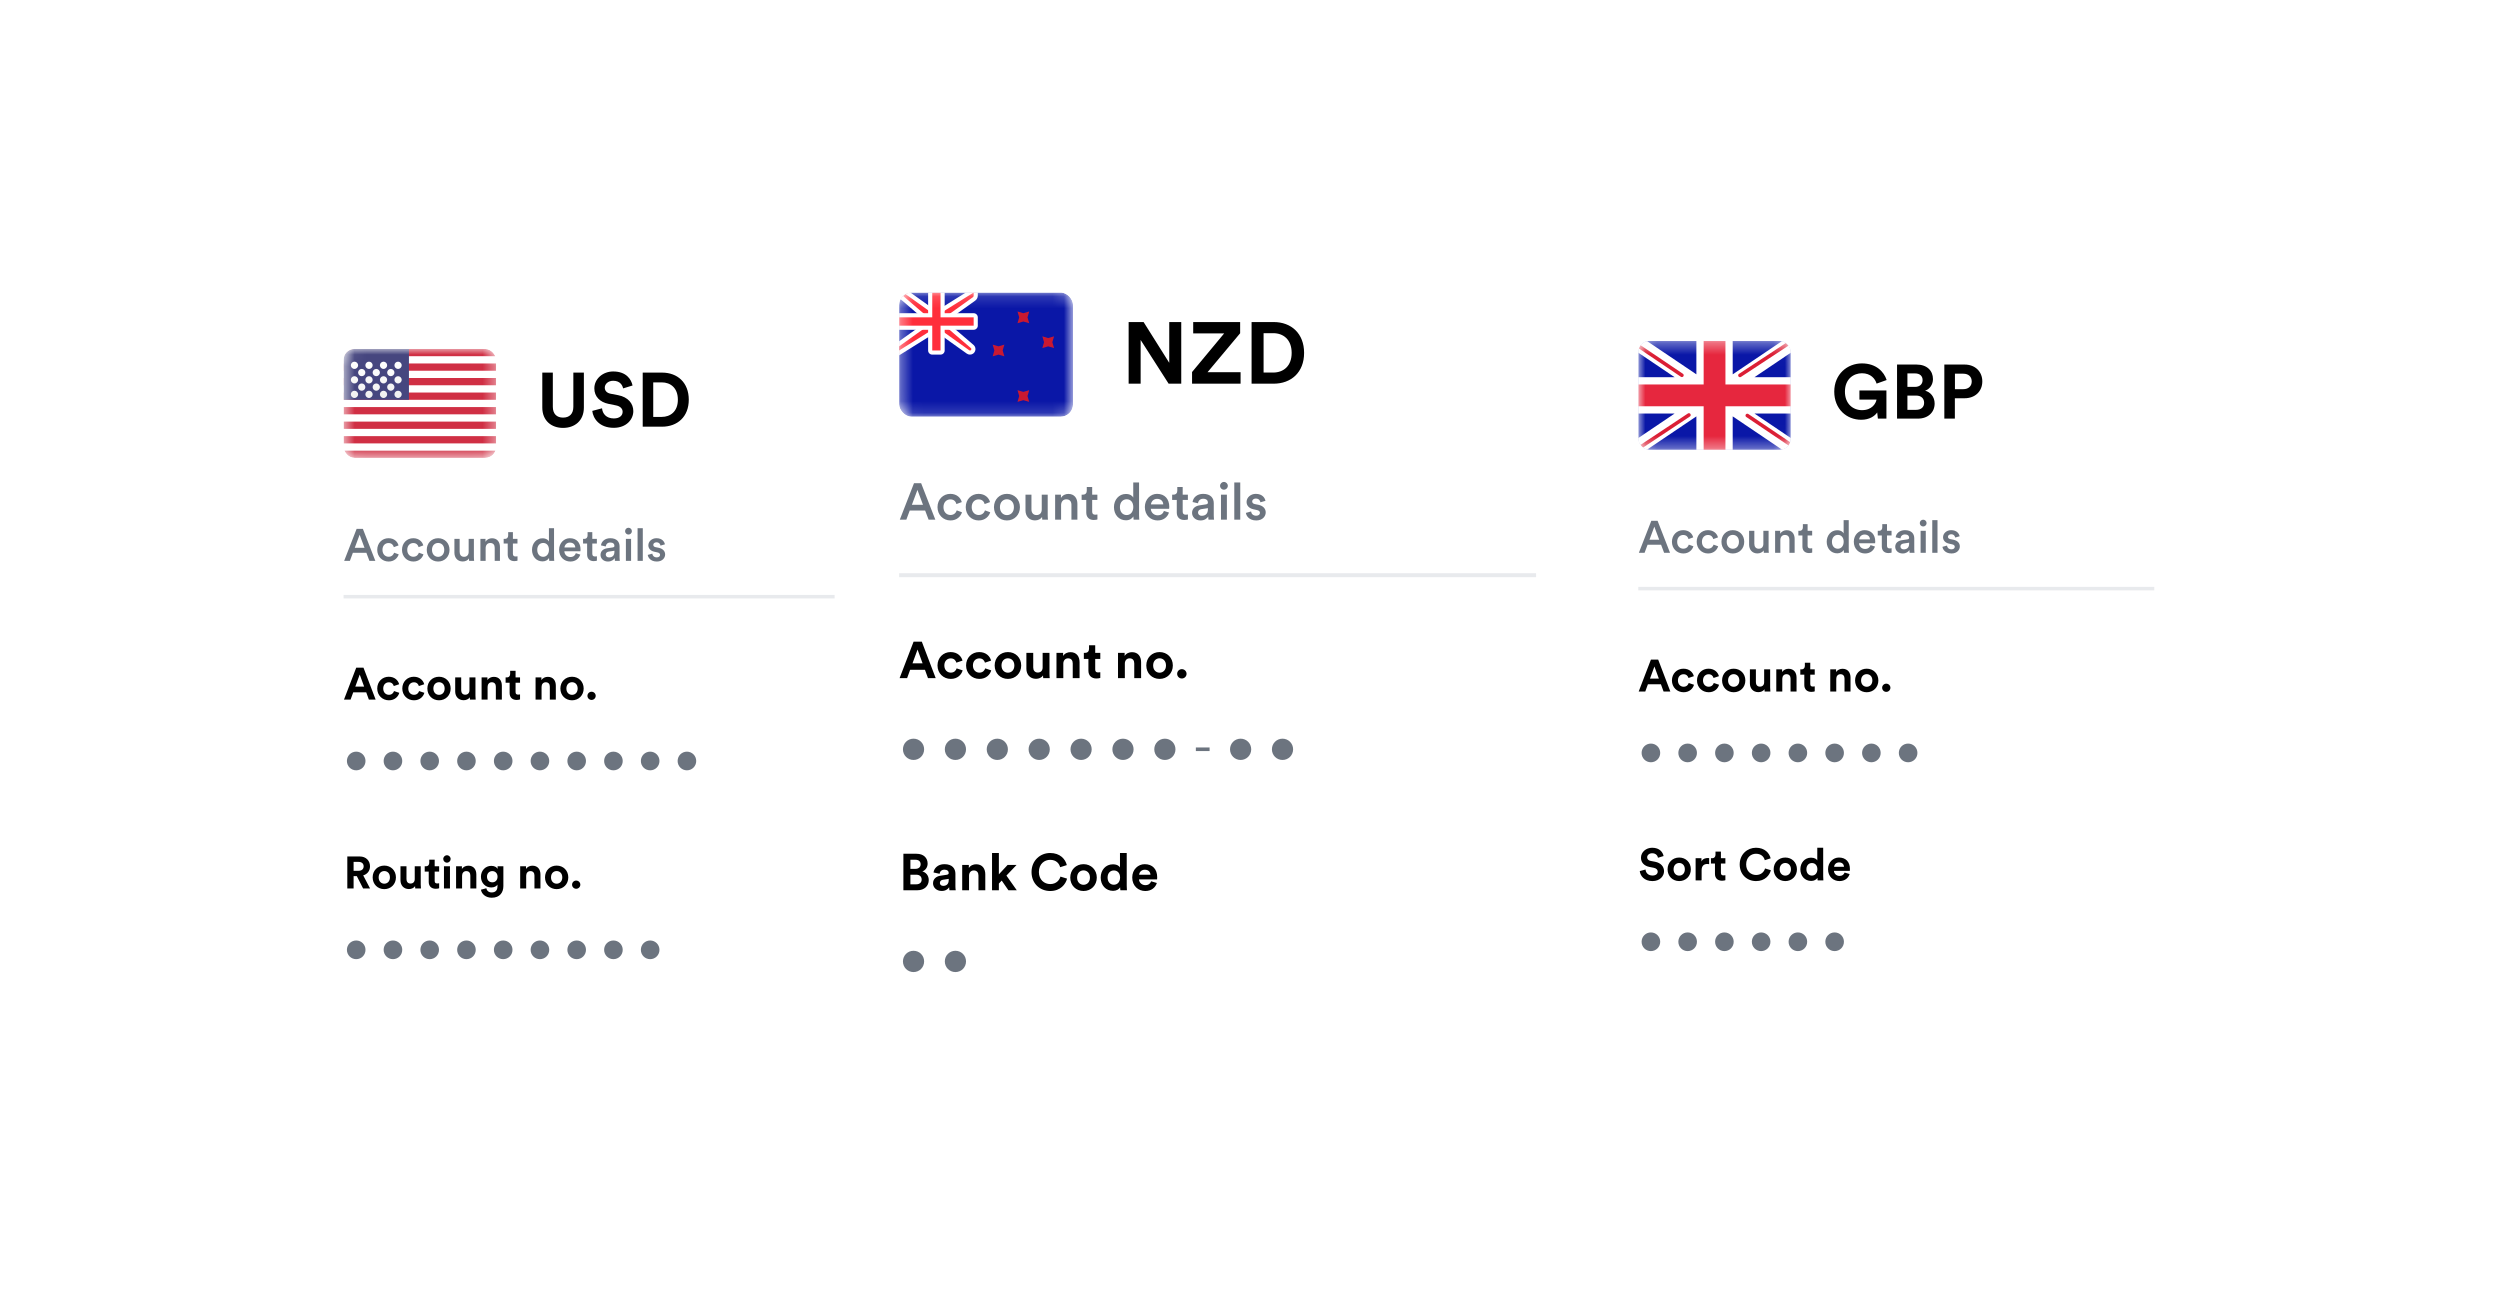 <svg width="215" height="111" viewBox="0 0 215 111" fill="none" xmlns="http://www.w3.org/2000/svg">
<g filter="url(#filter0_d_4_31523)">
<rect x="24" y="23.769" width="58.938" height="65.179" rx="4" fill="white"/>
</g>
<g clip-path="url(#clip0_4_31523)">
<rect x="29.547" y="30.009" width="13.119" height="9.371" rx="0.937" fill="white"/>
<rect x="29.547" y="30.009" width="13.119" height="9.371" rx="0.937" fill="white"/>
<mask id="mask0_4_31523" style="mask-type:luminance" maskUnits="userSpaceOnUse" x="29" y="30" width="14" height="10">
<rect x="29.547" y="30.009" width="13.119" height="9.371" rx="0.937" fill="white"/>
</mask>
<g mask="url(#mask0_4_31523)">
<path fill-rule="evenodd" clip-rule="evenodd" d="M42.666 30.009H29.547V30.634H42.666V30.009ZM42.666 31.259H29.547V31.884H42.666V31.259ZM29.547 32.508H42.666V33.133H29.547V32.508ZM42.666 33.758H29.547V34.382H42.666V33.758ZM29.547 35.007H42.666V35.632H29.547V35.007ZM42.666 36.256H29.547V36.881H42.666V36.256ZM29.547 37.506H42.666V38.131H29.547V37.506ZM42.666 38.755H29.547V39.38H42.666V38.755Z" fill="#D02F44"/>
<rect x="29.547" y="30.009" width="5.622" height="4.373" fill="#46467F"/>
<g filter="url(#filter1_d_4_31523)">
<path fill-rule="evenodd" clip-rule="evenodd" d="M31.734 31.259C31.906 31.259 32.046 31.119 32.046 30.946C32.046 30.774 31.906 30.634 31.734 30.634C31.561 30.634 31.421 30.774 31.421 30.946C31.421 31.119 31.561 31.259 31.734 31.259ZM30.484 31.259C30.657 31.259 30.797 31.119 30.797 30.947C30.797 30.774 30.657 30.634 30.484 30.634C30.312 30.634 30.172 30.774 30.172 30.947C30.172 31.119 30.312 31.259 30.484 31.259ZM33.295 30.946C33.295 31.119 33.156 31.259 32.983 31.259C32.811 31.259 32.671 31.119 32.671 30.946C32.671 30.774 32.811 30.634 32.983 30.634C33.156 30.634 33.295 30.774 33.295 30.946ZM34.233 31.259C34.405 31.259 34.545 31.119 34.545 30.946C34.545 30.774 34.405 30.634 34.233 30.634C34.06 30.634 33.92 30.774 33.92 30.946C33.92 31.119 34.06 31.259 34.233 31.259ZM31.421 31.571C31.421 31.744 31.282 31.883 31.109 31.883C30.936 31.883 30.797 31.744 30.797 31.571C30.797 31.399 30.936 31.259 31.109 31.259C31.282 31.259 31.421 31.399 31.421 31.571ZM32.358 31.883C32.531 31.883 32.671 31.744 32.671 31.571C32.671 31.399 32.531 31.259 32.358 31.259C32.186 31.259 32.046 31.399 32.046 31.571C32.046 31.744 32.186 31.883 32.358 31.883ZM33.92 31.571C33.92 31.744 33.78 31.883 33.608 31.883C33.435 31.883 33.295 31.744 33.295 31.571C33.295 31.399 33.435 31.259 33.608 31.259C33.78 31.259 33.92 31.399 33.92 31.571ZM34.233 32.508C34.405 32.508 34.545 32.368 34.545 32.196C34.545 32.023 34.405 31.884 34.233 31.884C34.06 31.884 33.92 32.023 33.92 32.196C33.92 32.368 34.06 32.508 34.233 32.508ZM33.295 32.196C33.295 32.368 33.156 32.508 32.983 32.508C32.811 32.508 32.671 32.368 32.671 32.196C32.671 32.023 32.811 31.884 32.983 31.884C33.156 31.884 33.295 32.023 33.295 32.196ZM31.734 32.508C31.906 32.508 32.046 32.368 32.046 32.196C32.046 32.023 31.906 31.884 31.734 31.884C31.561 31.884 31.421 32.023 31.421 32.196C31.421 32.368 31.561 32.508 31.734 32.508ZM30.797 32.196C30.797 32.368 30.657 32.508 30.484 32.508C30.312 32.508 30.172 32.368 30.172 32.196C30.172 32.023 30.312 31.884 30.484 31.884C30.657 31.884 30.797 32.023 30.797 32.196ZM31.109 33.133C31.282 33.133 31.421 32.993 31.421 32.821C31.421 32.648 31.282 32.508 31.109 32.508C30.936 32.508 30.797 32.648 30.797 32.821C30.797 32.993 30.936 33.133 31.109 33.133ZM32.671 32.821C32.671 32.993 32.531 33.133 32.358 33.133C32.186 33.133 32.046 32.993 32.046 32.821C32.046 32.648 32.186 32.508 32.358 32.508C32.531 32.508 32.671 32.648 32.671 32.821ZM33.608 33.133C33.78 33.133 33.92 32.993 33.92 32.821C33.92 32.648 33.78 32.508 33.608 32.508C33.435 32.508 33.295 32.648 33.295 32.821C33.295 32.993 33.435 33.133 33.608 33.133ZM34.545 33.445C34.545 33.618 34.405 33.758 34.233 33.758C34.06 33.758 33.92 33.618 33.92 33.445C33.92 33.273 34.06 33.133 34.233 33.133C34.405 33.133 34.545 33.273 34.545 33.445ZM32.983 33.758C33.156 33.758 33.295 33.618 33.295 33.445C33.295 33.273 33.156 33.133 32.983 33.133C32.811 33.133 32.671 33.273 32.671 33.445C32.671 33.618 32.811 33.758 32.983 33.758ZM32.046 33.445C32.046 33.618 31.906 33.758 31.734 33.758C31.561 33.758 31.421 33.618 31.421 33.445C31.421 33.273 31.561 33.133 31.734 33.133C31.906 33.133 32.046 33.273 32.046 33.445ZM30.484 33.758C30.657 33.758 30.797 33.618 30.797 33.445C30.797 33.273 30.657 33.133 30.484 33.133C30.312 33.133 30.172 33.273 30.172 33.445C30.172 33.618 30.312 33.758 30.484 33.758Z" fill="url(#paint0_linear_4_31523)"/>
</g>
</g>
</g>
<path d="M48.422 36.8C47.432 36.8 46.638 36.19 46.638 35.048V32.044H47.543V34.983C47.543 35.593 47.884 35.914 48.422 35.914C48.973 35.914 49.308 35.593 49.308 34.983V32.044H50.213V35.048C50.213 36.19 49.419 36.8 48.422 36.8ZM54.399 33.153L53.586 33.402C53.54 33.146 53.33 32.746 52.739 32.746C52.3 32.746 52.011 33.028 52.011 33.336C52.011 33.592 52.175 33.795 52.516 33.861L53.166 33.986C54.012 34.15 54.465 34.701 54.465 35.356C54.465 36.072 53.868 36.793 52.785 36.793C51.552 36.793 51.008 35.999 50.936 35.337L51.775 35.114C51.815 35.573 52.136 35.986 52.792 35.986C53.277 35.986 53.546 35.743 53.546 35.416C53.546 35.147 53.343 34.937 52.982 34.865L52.333 34.733C51.592 34.583 51.113 34.104 51.113 33.402C51.113 32.575 51.854 31.946 52.733 31.946C53.861 31.946 54.294 32.628 54.399 33.153ZM56.178 35.855H56.9C57.661 35.855 58.297 35.383 58.297 34.373C58.297 33.363 57.667 32.884 56.907 32.884H56.178V35.855ZM56.933 36.695H55.273V32.044H56.939C58.264 32.044 59.235 32.904 59.235 34.373C59.235 35.842 58.258 36.695 56.933 36.695Z" fill="black"/>
<path d="M31.77 48.234L31.51 47.543H30.346L30.09 48.234H29.598L30.669 45.483H31.208L32.279 48.234H31.77ZM30.928 45.987L30.509 47.112H31.348L30.928 45.987ZM33.412 46.701C33.136 46.701 32.892 46.907 32.892 47.287C32.892 47.667 33.136 47.881 33.42 47.881C33.715 47.881 33.85 47.675 33.893 47.532L34.289 47.675C34.2 47.97 33.916 48.292 33.42 48.292C32.865 48.292 32.442 47.861 32.442 47.287C32.442 46.705 32.865 46.286 33.408 46.286C33.916 46.286 34.196 46.604 34.273 46.907L33.87 47.054C33.827 46.888 33.699 46.701 33.412 46.701ZM35.541 46.701C35.266 46.701 35.022 46.907 35.022 47.287C35.022 47.667 35.266 47.881 35.549 47.881C35.844 47.881 35.98 47.675 36.023 47.532L36.418 47.675C36.329 47.97 36.046 48.292 35.549 48.292C34.994 48.292 34.572 47.861 34.572 47.287C34.572 46.705 34.994 46.286 35.538 46.286C36.046 46.286 36.325 46.604 36.403 46.907L35.999 47.054C35.957 46.888 35.829 46.701 35.541 46.701ZM37.679 47.889C37.958 47.889 38.206 47.683 38.206 47.287C38.206 46.895 37.958 46.694 37.679 46.694C37.403 46.694 37.151 46.895 37.151 47.287C37.151 47.679 37.403 47.889 37.679 47.889ZM37.679 46.286C38.245 46.286 38.66 46.709 38.66 47.287C38.66 47.869 38.245 48.292 37.679 48.292C37.116 48.292 36.701 47.869 36.701 47.287C36.701 46.709 37.116 46.286 37.679 46.286ZM40.328 48.024C40.235 48.195 40.014 48.288 39.793 48.288C39.343 48.288 39.079 47.955 39.079 47.535V46.344H39.529V47.454C39.529 47.687 39.638 47.885 39.91 47.885C40.169 47.885 40.305 47.71 40.305 47.462V46.344H40.755V47.889C40.755 48.044 40.767 48.164 40.775 48.234H40.344C40.336 48.191 40.328 48.102 40.328 48.024ZM41.765 47.144V48.234H41.315V46.344H41.754V46.596C41.878 46.379 42.103 46.29 42.312 46.29C42.774 46.29 42.995 46.624 42.995 47.039V48.234H42.545V47.116C42.545 46.884 42.44 46.697 42.157 46.697C41.901 46.697 41.765 46.895 41.765 47.144ZM44.11 45.766V46.344H44.502V46.744H44.11V47.621C44.11 47.788 44.184 47.858 44.351 47.858C44.413 47.858 44.487 47.846 44.506 47.842V48.215C44.479 48.226 44.394 48.257 44.231 48.257C43.881 48.257 43.664 48.048 43.664 47.695V46.744H43.315V46.344H43.412C43.614 46.344 43.703 46.216 43.703 46.049V45.766H44.11ZM46.203 47.283C46.203 47.644 46.405 47.885 46.712 47.885C47.007 47.885 47.212 47.64 47.212 47.279C47.212 46.919 47.01 46.694 46.715 46.694C46.421 46.694 46.203 46.922 46.203 47.283ZM47.647 45.425V47.889C47.647 48.059 47.662 48.203 47.666 48.234H47.236C47.228 48.191 47.216 48.067 47.216 47.989C47.127 48.148 46.929 48.28 46.661 48.28C46.118 48.28 45.753 47.854 45.753 47.283C45.753 46.74 46.122 46.294 46.653 46.294C46.983 46.294 47.15 46.445 47.208 46.565V45.425H47.647ZM48.545 47.081H49.473C49.465 46.86 49.318 46.662 49.007 46.662C48.724 46.662 48.561 46.88 48.545 47.081ZM49.523 47.574L49.903 47.695C49.803 48.024 49.504 48.292 49.05 48.292C48.538 48.292 48.084 47.92 48.084 47.279C48.084 46.682 48.526 46.286 49.003 46.286C49.585 46.286 49.927 46.67 49.927 47.268C49.927 47.342 49.919 47.404 49.915 47.411H48.534C48.545 47.698 48.77 47.904 49.05 47.904C49.321 47.904 49.461 47.761 49.523 47.574ZM50.938 45.766V46.344H51.33V46.744H50.938V47.621C50.938 47.788 51.012 47.858 51.179 47.858C51.241 47.858 51.315 47.846 51.334 47.842V48.215C51.307 48.226 51.222 48.257 51.059 48.257C50.709 48.257 50.492 48.048 50.492 47.695V46.744H50.143V46.344H50.24C50.442 46.344 50.531 46.216 50.531 46.049V45.766H50.938ZM51.645 47.722C51.645 47.384 51.894 47.198 52.216 47.151L52.701 47.078C52.809 47.062 52.841 47.008 52.841 46.942C52.841 46.783 52.732 46.655 52.484 46.655C52.247 46.655 52.115 46.806 52.096 46.996L51.684 46.903C51.719 46.577 52.014 46.286 52.48 46.286C53.062 46.286 53.283 46.616 53.283 46.992V47.931C53.283 48.102 53.302 48.215 53.306 48.234H52.887C52.883 48.222 52.868 48.145 52.868 47.993C52.779 48.137 52.592 48.292 52.286 48.292C51.89 48.292 51.645 48.02 51.645 47.722ZM52.371 47.939C52.623 47.939 52.841 47.819 52.841 47.45V47.365L52.348 47.438C52.208 47.462 52.096 47.539 52.096 47.695C52.096 47.823 52.193 47.939 52.371 47.939ZM54.273 48.234H53.827V46.344H54.273V48.234ZM53.757 45.681C53.757 45.518 53.889 45.386 54.048 45.386C54.211 45.386 54.343 45.518 54.343 45.681C54.343 45.844 54.211 45.972 54.048 45.972C53.889 45.972 53.757 45.844 53.757 45.681ZM55.281 48.234H54.831V45.425H55.281V48.234ZM55.707 47.722L56.099 47.613C56.114 47.784 56.243 47.935 56.483 47.935C56.669 47.935 56.766 47.834 56.766 47.718C56.766 47.617 56.697 47.539 56.545 47.508L56.266 47.446C55.932 47.373 55.758 47.155 55.758 46.895C55.758 46.565 56.06 46.286 56.452 46.286C56.98 46.286 57.151 46.627 57.181 46.814L56.801 46.922C56.786 46.814 56.704 46.639 56.452 46.639C56.293 46.639 56.181 46.74 56.181 46.856C56.181 46.957 56.254 47.031 56.371 47.054L56.658 47.112C57.015 47.19 57.201 47.407 57.201 47.687C57.201 47.974 56.968 48.292 56.487 48.292C55.94 48.292 55.73 47.935 55.707 47.722Z" fill="#6C747F"/>
<path d="M29.547 51.314H73.924" stroke="#E8EAED" stroke-width="0.3"/>
<path d="M31.724 60.168L31.495 59.539H30.378L30.148 60.168H29.582L30.637 57.417H31.258L32.306 60.168H31.724ZM30.936 58.01L30.556 59.05H31.316L30.936 58.01ZM33.443 58.678C33.179 58.678 32.958 58.868 32.958 59.213C32.958 59.559 33.183 59.753 33.447 59.753C33.711 59.753 33.842 59.578 33.885 59.431L34.339 59.582C34.254 59.9 33.955 60.226 33.447 60.226C32.884 60.226 32.442 59.799 32.442 59.213C32.442 58.623 32.876 58.2 33.431 58.2C33.951 58.2 34.246 58.523 34.327 58.845L33.866 59C33.819 58.841 33.699 58.678 33.443 58.678ZM35.599 58.678C35.335 58.678 35.114 58.868 35.114 59.213C35.114 59.559 35.339 59.753 35.603 59.753C35.867 59.753 35.998 59.578 36.041 59.431L36.495 59.582C36.41 59.9 36.111 60.226 35.603 60.226C35.04 60.226 34.598 59.799 34.598 59.213C34.598 58.623 35.032 58.2 35.587 58.2C36.107 58.2 36.402 58.523 36.483 58.845L36.022 59C35.975 58.841 35.855 58.678 35.599 58.678ZM37.755 59.756C38.007 59.756 38.24 59.574 38.24 59.213C38.24 58.852 38.007 58.67 37.755 58.67C37.503 58.67 37.27 58.852 37.27 59.213C37.27 59.57 37.503 59.756 37.755 59.756ZM37.755 58.2C38.325 58.2 38.756 58.623 38.756 59.213C38.756 59.799 38.325 60.226 37.755 60.226C37.184 60.226 36.754 59.799 36.754 59.213C36.754 58.623 37.184 58.2 37.755 58.2ZM40.416 60.168C40.408 60.129 40.4 60.04 40.4 59.962C40.295 60.141 40.074 60.218 39.873 60.218C39.411 60.218 39.147 59.881 39.147 59.465V58.259H39.663V59.361C39.663 59.574 39.772 59.745 40.012 59.745C40.241 59.745 40.373 59.59 40.373 59.368V58.259H40.889V59.822C40.889 59.97 40.901 60.102 40.908 60.168H40.416ZM41.933 59.07V60.168H41.417V58.259H41.918V58.495C42.034 58.297 42.263 58.208 42.469 58.208C42.942 58.208 43.159 58.546 43.159 58.965V60.168H42.643V59.054C42.643 58.841 42.538 58.674 42.29 58.674C42.065 58.674 41.933 58.849 41.933 59.07ZM44.339 57.688V58.259H44.723V58.717H44.339V59.516C44.339 59.683 44.417 59.737 44.564 59.737C44.626 59.737 44.696 59.729 44.723 59.721V60.148C44.677 60.168 44.584 60.195 44.432 60.195C44.06 60.195 43.827 59.974 43.827 59.605V58.717H43.482V58.259H43.579C43.78 58.259 43.873 58.127 43.873 57.956V57.688H44.339ZM46.575 59.07V60.168H46.059V58.259H46.559V58.495C46.676 58.297 46.905 58.208 47.11 58.208C47.584 58.208 47.801 58.546 47.801 58.965V60.168H47.285V59.054C47.285 58.841 47.18 58.674 46.932 58.674C46.707 58.674 46.575 58.849 46.575 59.07ZM49.194 59.756C49.447 59.756 49.679 59.574 49.679 59.213C49.679 58.852 49.447 58.67 49.194 58.67C48.942 58.67 48.709 58.852 48.709 59.213C48.709 59.57 48.942 59.756 49.194 59.756ZM49.194 58.2C49.765 58.2 50.195 58.623 50.195 59.213C50.195 59.799 49.765 60.226 49.194 60.226C48.624 60.226 48.193 59.799 48.193 59.213C48.193 58.623 48.624 58.2 49.194 58.2ZM50.52 59.842C50.52 59.648 50.68 59.489 50.874 59.489C51.072 59.489 51.23 59.648 51.23 59.842C51.23 60.036 51.072 60.195 50.874 60.195C50.68 60.195 50.52 60.036 50.52 59.842Z" fill="black"/>
<path d="M29.834 65.445C29.834 64.995 30.191 64.642 30.634 64.642C31.076 64.642 31.433 64.995 31.433 65.445C31.433 65.895 31.076 66.248 30.634 66.248C30.191 66.248 29.834 65.895 29.834 65.445ZM32.994 65.445C32.994 64.995 33.351 64.642 33.794 64.642C34.236 64.642 34.593 64.995 34.593 65.445C34.593 65.895 34.236 66.248 33.794 66.248C33.351 66.248 32.994 65.895 32.994 65.445ZM36.155 65.445C36.155 64.995 36.511 64.642 36.954 64.642C37.396 64.642 37.753 64.995 37.753 65.445C37.753 65.895 37.396 66.248 36.954 66.248C36.511 66.248 36.155 65.895 36.155 65.445ZM39.315 65.445C39.315 64.995 39.672 64.642 40.114 64.642C40.556 64.642 40.913 64.995 40.913 65.445C40.913 65.895 40.556 66.248 40.114 66.248C39.672 66.248 39.315 65.895 39.315 65.445ZM42.475 65.445C42.475 64.995 42.832 64.642 43.274 64.642C43.717 64.642 44.074 64.995 44.074 65.445C44.074 65.895 43.717 66.248 43.274 66.248C42.832 66.248 42.475 65.895 42.475 65.445ZM45.635 65.445C45.635 64.995 45.992 64.642 46.434 64.642C46.877 64.642 47.234 64.995 47.234 65.445C47.234 65.895 46.877 66.248 46.434 66.248C45.992 66.248 45.635 65.895 45.635 65.445ZM48.795 65.445C48.795 64.995 49.152 64.642 49.594 64.642C50.037 64.642 50.394 64.995 50.394 65.445C50.394 65.895 50.037 66.248 49.594 66.248C49.152 66.248 48.795 65.895 48.795 65.445ZM51.955 65.445C51.955 64.995 52.312 64.642 52.755 64.642C53.197 64.642 53.554 64.995 53.554 65.445C53.554 65.895 53.197 66.248 52.755 66.248C52.312 66.248 51.955 65.895 51.955 65.445ZM55.115 65.445C55.115 64.995 55.472 64.642 55.915 64.642C56.357 64.642 56.714 64.995 56.714 65.445C56.714 65.895 56.357 66.248 55.915 66.248C55.472 66.248 55.115 65.895 55.115 65.445ZM58.276 65.445C58.276 64.995 58.633 64.642 59.075 64.642C59.517 64.642 59.874 64.995 59.874 65.445C59.874 65.895 59.517 66.248 59.075 66.248C58.633 66.248 58.276 65.895 58.276 65.445Z" fill="#6C747F"/>
<path d="M31.227 76.408L30.688 75.349H30.409V76.408H29.869V73.657H30.944C31.479 73.657 31.821 74.026 31.821 74.503C31.821 74.887 31.596 75.178 31.235 75.283L31.825 76.408H31.227ZM30.409 74.887H30.843C31.115 74.887 31.274 74.732 31.274 74.507C31.274 74.274 31.115 74.123 30.843 74.123H30.409V74.887ZM33.049 75.997C33.301 75.997 33.534 75.814 33.534 75.454C33.534 75.093 33.301 74.91 33.049 74.91C32.797 74.91 32.564 75.093 32.564 75.454C32.564 75.811 32.797 75.997 33.049 75.997ZM33.049 74.441C33.619 74.441 34.05 74.864 34.05 75.454C34.05 76.04 33.619 76.466 33.049 76.466C32.478 76.466 32.048 76.04 32.048 75.454C32.048 74.864 32.478 74.441 33.049 74.441ZM35.71 76.408C35.702 76.369 35.694 76.28 35.694 76.203C35.589 76.381 35.368 76.459 35.166 76.459C34.705 76.459 34.441 76.121 34.441 75.706V74.499H34.957V75.601C34.957 75.814 35.066 75.985 35.306 75.985C35.535 75.985 35.667 75.83 35.667 75.609V74.499H36.183V76.063C36.183 76.21 36.195 76.342 36.202 76.408H35.71ZM37.382 73.929V74.499H37.766V74.957H37.382V75.756C37.382 75.923 37.46 75.978 37.607 75.978C37.669 75.978 37.739 75.97 37.766 75.962V76.389C37.72 76.408 37.627 76.435 37.475 76.435C37.103 76.435 36.87 76.214 36.87 75.846V74.957H36.525V74.499H36.622C36.824 74.499 36.917 74.367 36.917 74.197V73.929H37.382ZM38.697 76.408H38.181V74.499H38.697V76.408ZM38.119 73.874C38.119 73.696 38.263 73.552 38.437 73.552C38.616 73.552 38.755 73.696 38.755 73.874C38.755 74.045 38.616 74.189 38.437 74.189C38.263 74.189 38.119 74.045 38.119 73.874ZM39.739 75.31V76.408H39.223V74.499H39.724V74.736C39.84 74.538 40.069 74.449 40.275 74.449C40.748 74.449 40.965 74.786 40.965 75.205V76.408H40.449V75.295C40.449 75.081 40.345 74.914 40.096 74.914C39.871 74.914 39.739 75.089 39.739 75.31ZM41.361 76.513L41.827 76.389C41.862 76.598 42.029 76.75 42.273 76.75C42.599 76.75 42.782 76.587 42.782 76.218V76.078C42.704 76.203 42.526 76.323 42.25 76.323C41.742 76.323 41.361 75.931 41.361 75.395C41.361 74.891 41.726 74.464 42.25 74.464C42.553 74.464 42.727 74.596 42.793 74.724V74.499H43.29V76.203C43.29 76.726 43.007 77.204 42.289 77.204C41.765 77.204 41.416 76.878 41.361 76.513ZM42.339 75.88C42.603 75.88 42.789 75.69 42.789 75.395C42.789 75.101 42.588 74.914 42.339 74.914C42.083 74.914 41.881 75.101 41.881 75.395C41.881 75.694 42.072 75.88 42.339 75.88ZM45.252 75.31V76.408H44.736V74.499H45.237V74.736C45.353 74.538 45.582 74.449 45.788 74.449C46.261 74.449 46.479 74.786 46.479 75.205V76.408H45.963V75.295C45.963 75.081 45.858 74.914 45.609 74.914C45.384 74.914 45.252 75.089 45.252 75.31ZM47.872 75.997C48.124 75.997 48.357 75.814 48.357 75.454C48.357 75.093 48.124 74.91 47.872 74.91C47.62 74.91 47.387 75.093 47.387 75.454C47.387 75.811 47.62 75.997 47.872 75.997ZM47.872 74.441C48.442 74.441 48.873 74.864 48.873 75.454C48.873 76.04 48.442 76.466 47.872 76.466C47.301 76.466 46.871 76.04 46.871 75.454C46.871 74.864 47.301 74.441 47.872 74.441ZM49.198 76.082C49.198 75.888 49.357 75.729 49.551 75.729C49.749 75.729 49.908 75.888 49.908 76.082C49.908 76.276 49.749 76.435 49.551 76.435C49.357 76.435 49.198 76.276 49.198 76.082Z" fill="black"/>
<path d="M29.834 81.685C29.834 81.235 30.191 80.882 30.634 80.882C31.076 80.882 31.433 81.235 31.433 81.685C31.433 82.135 31.076 82.488 30.634 82.488C30.191 82.488 29.834 82.135 29.834 81.685ZM32.994 81.685C32.994 81.235 33.351 80.882 33.794 80.882C34.236 80.882 34.593 81.235 34.593 81.685C34.593 82.135 34.236 82.488 33.794 82.488C33.351 82.488 32.994 82.135 32.994 81.685ZM36.155 81.685C36.155 81.235 36.511 80.882 36.954 80.882C37.396 80.882 37.753 81.235 37.753 81.685C37.753 82.135 37.396 82.488 36.954 82.488C36.511 82.488 36.155 82.135 36.155 81.685ZM39.315 81.685C39.315 81.235 39.672 80.882 40.114 80.882C40.556 80.882 40.913 81.235 40.913 81.685C40.913 82.135 40.556 82.488 40.114 82.488C39.672 82.488 39.315 82.135 39.315 81.685ZM42.475 81.685C42.475 81.235 42.832 80.882 43.274 80.882C43.717 80.882 44.074 81.235 44.074 81.685C44.074 82.135 43.717 82.488 43.274 82.488C42.832 82.488 42.475 82.135 42.475 81.685ZM45.635 81.685C45.635 81.235 45.992 80.882 46.434 80.882C46.877 80.882 47.234 81.235 47.234 81.685C47.234 82.135 46.877 82.488 46.434 82.488C45.992 82.488 45.635 82.135 45.635 81.685ZM48.795 81.685C48.795 81.235 49.152 80.882 49.594 80.882C50.037 80.882 50.394 81.235 50.394 81.685C50.394 82.135 50.037 82.488 49.594 82.488C49.152 82.488 48.795 82.135 48.795 81.685ZM51.955 81.685C51.955 81.235 52.312 80.882 52.755 80.882C53.197 80.882 53.554 81.235 53.554 81.685C53.554 82.135 53.197 82.488 52.755 82.488C52.312 82.488 51.955 82.135 51.955 81.685ZM55.115 81.685C55.115 81.235 55.472 80.882 55.915 80.882C56.357 80.882 56.714 81.235 56.714 81.685C56.714 82.135 56.357 82.488 55.915 82.488C55.472 82.488 55.115 82.135 55.115 81.685Z" fill="#6C747F"/>
<g filter="url(#filter2_d_4_31523)">
<rect x="131.877" y="23.769" width="58.938" height="65.179" rx="4" fill="white"/>
</g>
<g clip-path="url(#clip1_4_31523)">
<rect x="140.891" y="29.316" width="13.119" height="9.371" rx="0.937" fill="white"/>
<rect x="140.891" y="29.316" width="13.119" height="9.371" rx="0.937" fill="white"/>
<mask id="mask1_4_31523" style="mask-type:luminance" maskUnits="userSpaceOnUse" x="140" y="29" width="15" height="10">
<rect x="140.891" y="29.316" width="13.119" height="9.371" rx="0.937" fill="white"/>
</mask>
<g mask="url(#mask1_4_31523)">
<rect x="140.891" y="29.316" width="13.119" height="9.371" fill="#0A17A7"/>
<path fill-rule="evenodd" clip-rule="evenodd" d="M144.018 35.563L139.592 38.549L140.29 39.584L145.889 35.808V39.311H149.012V35.808L154.611 39.585L155.31 38.549L150.883 35.563H154.01V32.439H150.883L155.31 29.454L154.611 28.418L149.012 32.194V28.691H145.889V32.194L140.29 28.418L139.592 29.454L144.018 32.439H140.891V35.563H144.018Z" fill="white"/>
<path d="M149.638 32.283L155.572 28.379" stroke="#DB1F35" stroke-width="0.312" stroke-linecap="round"/>
<path d="M150.268 35.734L155.588 39.319" stroke="#DB1F35" stroke-width="0.312" stroke-linecap="round"/>
<path d="M144.642 32.273L139.093 28.533" stroke="#DB1F35" stroke-width="0.312" stroke-linecap="round"/>
<path d="M145.244 35.69L139.093 39.769" stroke="#DB1F35" stroke-width="0.312" stroke-linecap="round"/>
<path fill-rule="evenodd" clip-rule="evenodd" d="M140.891 34.938H146.514V38.687H148.388V34.938H154.01V33.064H148.388V29.316H146.514V33.064H140.891V34.938Z" fill="#E6273E"/>
</g>
</g>
<path d="M162.232 36.001H161.498L161.439 35.47C161.229 35.785 160.77 36.1 160.068 36.1C158.815 36.1 157.746 35.181 157.746 33.679C157.746 32.177 158.868 31.253 160.127 31.253C161.347 31.253 162.022 31.967 162.252 32.682L161.386 32.991C161.268 32.577 160.881 32.099 160.127 32.099C159.425 32.099 158.664 32.577 158.664 33.679C158.664 34.729 159.353 35.273 160.133 35.273C160.993 35.273 161.327 34.696 161.38 34.368H159.91V33.581H162.232V36.001ZM163.146 31.351H164.818C165.723 31.351 166.235 31.882 166.235 32.604C166.235 33.082 165.946 33.469 165.559 33.601C166.012 33.712 166.379 34.125 166.379 34.703C166.379 35.457 165.815 36.001 164.943 36.001H163.146V31.351ZM164.038 33.273H164.681C165.094 33.273 165.343 33.043 165.343 32.689C165.343 32.335 165.113 32.112 164.674 32.112H164.038V33.273ZM164.038 35.247H164.772C165.212 35.247 165.474 35.017 165.474 34.644C165.474 34.276 165.238 34.02 164.785 34.02H164.038V35.247ZM168.125 33.469H168.84C169.292 33.469 169.568 33.207 169.568 32.807C169.568 32.394 169.292 32.138 168.84 32.138H168.125V33.469ZM168.951 34.25H168.118V36.001H167.213V31.351H168.951C169.869 31.351 170.479 31.961 170.479 32.8C170.479 33.647 169.869 34.25 168.951 34.25Z" fill="black"/>
<path d="M143.114 47.541L142.854 46.85H141.69L141.434 47.541H140.942L142.012 44.789H142.552L143.623 47.541H143.114ZM142.272 45.294L141.853 46.419H142.691L142.272 45.294ZM144.756 46.008C144.481 46.008 144.236 46.214 144.236 46.594C144.236 46.974 144.481 47.187 144.764 47.187C145.059 47.187 145.194 46.982 145.237 46.838L145.633 46.982C145.544 47.277 145.26 47.599 144.764 47.599C144.209 47.599 143.786 47.168 143.786 46.594C143.786 46.012 144.209 45.593 144.752 45.593C145.26 45.593 145.54 45.911 145.617 46.214L145.214 46.361C145.171 46.194 145.043 46.008 144.756 46.008ZM146.885 46.008C146.61 46.008 146.366 46.214 146.366 46.594C146.366 46.974 146.61 47.187 146.893 47.187C147.188 47.187 147.324 46.982 147.367 46.838L147.762 46.982C147.673 47.277 147.39 47.599 146.893 47.599C146.338 47.599 145.915 47.168 145.915 46.594C145.915 46.012 146.338 45.593 146.882 45.593C147.39 45.593 147.669 45.911 147.747 46.214L147.343 46.361C147.301 46.194 147.173 46.008 146.885 46.008ZM149.023 47.195C149.302 47.195 149.55 46.99 149.55 46.594C149.55 46.202 149.302 46 149.023 46C148.747 46 148.495 46.202 148.495 46.594C148.495 46.986 148.747 47.195 149.023 47.195ZM149.023 45.593C149.589 45.593 150.004 46.016 150.004 46.594C150.004 47.176 149.589 47.599 149.023 47.599C148.46 47.599 148.045 47.176 148.045 46.594C148.045 46.016 148.46 45.593 149.023 45.593ZM151.673 47.331C151.579 47.502 151.358 47.595 151.137 47.595C150.687 47.595 150.423 47.261 150.423 46.842V45.651H150.873V46.761C150.873 46.993 150.982 47.191 151.253 47.191C151.513 47.191 151.649 47.017 151.649 46.768V45.651H152.099V47.195C152.099 47.35 152.111 47.471 152.119 47.541H151.688C151.68 47.498 151.673 47.409 151.673 47.331ZM153.109 46.45V47.541H152.659V45.651H153.098V45.903C153.222 45.686 153.447 45.597 153.656 45.597C154.118 45.597 154.339 45.93 154.339 46.346V47.541H153.889V46.423C153.889 46.19 153.784 46.004 153.501 46.004C153.245 46.004 153.109 46.202 153.109 46.45ZM155.454 45.073V45.651H155.846V46.051H155.454V46.928C155.454 47.094 155.528 47.164 155.695 47.164C155.757 47.164 155.831 47.153 155.85 47.149V47.521C155.823 47.533 155.738 47.564 155.575 47.564C155.225 47.564 155.008 47.354 155.008 47.001V46.051H154.659V45.651H154.756C154.958 45.651 155.047 45.523 155.047 45.356V45.073H155.454ZM157.547 46.59C157.547 46.951 157.749 47.191 158.056 47.191C158.351 47.191 158.556 46.947 158.556 46.586C158.556 46.225 158.354 46 158.06 46C157.765 46 157.547 46.229 157.547 46.59ZM158.991 44.731V47.195C158.991 47.366 159.006 47.51 159.01 47.541H158.579C158.572 47.498 158.56 47.374 158.56 47.296C158.471 47.455 158.273 47.587 158.005 47.587C157.462 47.587 157.097 47.16 157.097 46.59C157.097 46.047 157.466 45.6 157.997 45.6C158.327 45.6 158.494 45.752 158.552 45.872V44.731H158.991ZM159.889 46.388H160.817C160.809 46.167 160.661 45.969 160.351 45.969C160.068 45.969 159.905 46.186 159.889 46.388ZM160.867 46.881L161.247 47.001C161.146 47.331 160.848 47.599 160.394 47.599C159.882 47.599 159.428 47.226 159.428 46.586C159.428 45.989 159.87 45.593 160.347 45.593C160.929 45.593 161.271 45.977 161.271 46.574C161.271 46.648 161.263 46.71 161.259 46.718H159.878C159.889 47.005 160.114 47.211 160.394 47.211C160.665 47.211 160.805 47.067 160.867 46.881ZM162.282 45.073V45.651H162.674V46.051H162.282V46.928C162.282 47.094 162.356 47.164 162.523 47.164C162.585 47.164 162.659 47.153 162.678 47.149V47.521C162.651 47.533 162.566 47.564 162.403 47.564C162.053 47.564 161.836 47.354 161.836 47.001V46.051H161.487V45.651H161.584C161.786 45.651 161.875 45.523 161.875 45.356V45.073H162.282ZM162.989 47.028C162.989 46.691 163.238 46.505 163.56 46.458L164.045 46.384C164.154 46.369 164.185 46.314 164.185 46.248C164.185 46.089 164.076 45.961 163.828 45.961C163.591 45.961 163.459 46.113 163.44 46.303L163.028 46.21C163.063 45.884 163.358 45.593 163.824 45.593C164.406 45.593 164.627 45.922 164.627 46.299V47.238C164.627 47.409 164.646 47.521 164.65 47.541H164.231C164.227 47.529 164.212 47.451 164.212 47.3C164.122 47.444 163.936 47.599 163.63 47.599C163.234 47.599 162.989 47.327 162.989 47.028ZM163.715 47.246C163.967 47.246 164.185 47.125 164.185 46.757V46.671L163.692 46.745C163.552 46.768 163.44 46.846 163.44 47.001C163.44 47.129 163.537 47.246 163.715 47.246ZM165.617 47.541H165.171V45.651H165.617V47.541ZM165.101 44.987C165.101 44.825 165.233 44.693 165.392 44.693C165.555 44.693 165.687 44.825 165.687 44.987C165.687 45.15 165.555 45.278 165.392 45.278C165.233 45.278 165.101 45.15 165.101 44.987ZM166.625 47.541H166.175V44.731H166.625V47.541ZM167.051 47.028L167.443 46.92C167.459 47.09 167.587 47.242 167.827 47.242C168.013 47.242 168.11 47.141 168.11 47.025C168.11 46.924 168.041 46.846 167.889 46.815L167.61 46.753C167.276 46.679 167.102 46.462 167.102 46.202C167.102 45.872 167.404 45.593 167.796 45.593C168.324 45.593 168.494 45.934 168.526 46.12L168.145 46.229C168.13 46.12 168.048 45.946 167.796 45.946C167.637 45.946 167.524 46.047 167.524 46.163C167.524 46.264 167.598 46.338 167.715 46.361L168.002 46.419C168.359 46.497 168.545 46.714 168.545 46.993C168.545 47.281 168.312 47.599 167.831 47.599C167.284 47.599 167.074 47.242 167.051 47.028Z" fill="#6C747F"/>
<path d="M140.891 50.621H185.268" stroke="#E8EAED" stroke-width="0.3"/>
<path d="M143.068 59.474L142.839 58.846H141.721L141.493 59.474H140.926L141.981 56.723H142.602L143.65 59.474H143.068ZM142.28 57.317L141.9 58.357H142.66L142.28 57.317ZM144.787 57.984C144.523 57.984 144.302 58.175 144.302 58.52C144.302 58.865 144.527 59.059 144.791 59.059C145.054 59.059 145.186 58.885 145.229 58.737L145.683 58.889C145.598 59.207 145.299 59.533 144.791 59.533C144.228 59.533 143.786 59.106 143.786 58.52C143.786 57.93 144.22 57.507 144.775 57.507C145.295 57.507 145.59 57.829 145.671 58.151L145.21 58.306C145.163 58.147 145.043 57.984 144.787 57.984ZM146.943 57.984C146.679 57.984 146.458 58.175 146.458 58.52C146.458 58.865 146.683 59.059 146.947 59.059C147.211 59.059 147.342 58.885 147.385 58.737L147.839 58.889C147.754 59.207 147.455 59.533 146.947 59.533C146.384 59.533 145.942 59.106 145.942 58.52C145.942 57.93 146.376 57.507 146.931 57.507C147.451 57.507 147.746 57.829 147.827 58.151L147.366 58.306C147.319 58.147 147.199 57.984 146.943 57.984ZM149.099 59.063C149.351 59.063 149.584 58.881 149.584 58.52C149.584 58.159 149.351 57.977 149.099 57.977C148.847 57.977 148.614 58.159 148.614 58.52C148.614 58.877 148.847 59.063 149.099 59.063ZM149.099 57.507C149.669 57.507 150.1 57.93 150.1 58.52C150.1 59.106 149.669 59.533 149.099 59.533C148.528 59.533 148.098 59.106 148.098 58.52C148.098 57.93 148.528 57.507 149.099 57.507ZM151.76 59.474C151.752 59.436 151.744 59.346 151.744 59.269C151.639 59.447 151.418 59.525 151.217 59.525C150.755 59.525 150.491 59.187 150.491 58.772V57.565H151.007V58.667C151.007 58.881 151.116 59.051 151.356 59.051C151.585 59.051 151.717 58.896 151.717 58.675V57.565H152.233V59.129C152.233 59.276 152.245 59.408 152.253 59.474H151.76ZM153.277 58.376V59.474H152.761V57.565H153.262V57.802C153.378 57.604 153.607 57.515 153.813 57.515C154.286 57.515 154.503 57.852 154.503 58.272V59.474H153.987V58.361C153.987 58.147 153.882 57.98 153.634 57.98C153.409 57.98 153.277 58.155 153.277 58.376ZM155.683 56.995V57.565H156.067V58.023H155.683V58.822C155.683 58.989 155.761 59.044 155.908 59.044C155.97 59.044 156.04 59.036 156.067 59.028V59.455C156.021 59.474 155.928 59.502 155.776 59.502C155.404 59.502 155.171 59.28 155.171 58.912V58.023H154.826V57.565H154.923C155.124 57.565 155.218 57.433 155.218 57.263V56.995H155.683ZM157.919 58.376V59.474H157.403V57.565H157.903V57.802C158.02 57.604 158.249 57.515 158.454 57.515C158.928 57.515 159.145 57.852 159.145 58.272V59.474H158.629V58.361C158.629 58.147 158.524 57.98 158.276 57.98C158.051 57.98 157.919 58.155 157.919 58.376ZM160.538 59.063C160.79 59.063 161.023 58.881 161.023 58.52C161.023 58.159 160.79 57.977 160.538 57.977C160.286 57.977 160.053 58.159 160.053 58.52C160.053 58.877 160.286 59.063 160.538 59.063ZM160.538 57.507C161.109 57.507 161.539 57.93 161.539 58.52C161.539 59.106 161.109 59.533 160.538 59.533C159.968 59.533 159.537 59.106 159.537 58.52C159.537 57.93 159.968 57.507 160.538 57.507ZM161.864 59.148C161.864 58.954 162.024 58.795 162.218 58.795C162.415 58.795 162.575 58.954 162.575 59.148C162.575 59.342 162.415 59.502 162.218 59.502C162.024 59.502 161.864 59.342 161.864 59.148Z" fill="black"/>
<path d="M141.178 64.751C141.178 64.301 141.535 63.948 141.978 63.948C142.42 63.948 142.777 64.301 142.777 64.751C142.777 65.201 142.42 65.555 141.978 65.555C141.535 65.555 141.178 65.201 141.178 64.751ZM144.338 64.751C144.338 64.301 144.695 63.948 145.138 63.948C145.58 63.948 145.937 64.301 145.937 64.751C145.937 65.201 145.58 65.555 145.138 65.555C144.695 65.555 144.338 65.201 144.338 64.751ZM147.499 64.751C147.499 64.301 147.856 63.948 148.298 63.948C148.74 63.948 149.097 64.301 149.097 64.751C149.097 65.201 148.74 65.555 148.298 65.555C147.856 65.555 147.499 65.201 147.499 64.751ZM150.659 64.751C150.659 64.301 151.016 63.948 151.458 63.948C151.9 63.948 152.257 64.301 152.257 64.751C152.257 65.201 151.9 65.555 151.458 65.555C151.016 65.555 150.659 65.201 150.659 64.751ZM153.819 64.751C153.819 64.301 154.176 63.948 154.618 63.948C155.06 63.948 155.417 64.301 155.417 64.751C155.417 65.201 155.06 65.555 154.618 65.555C154.176 65.555 153.819 65.201 153.819 64.751ZM156.979 64.751C156.979 64.301 157.336 63.948 157.778 63.948C158.221 63.948 158.578 64.301 158.578 64.751C158.578 65.201 158.221 65.555 157.778 65.555C157.336 65.555 156.979 65.201 156.979 64.751ZM160.139 64.751C160.139 64.301 160.496 63.948 160.938 63.948C161.381 63.948 161.738 64.301 161.738 64.751C161.738 65.201 161.381 65.555 160.938 65.555C160.496 65.555 160.139 65.201 160.139 64.751ZM163.299 64.751C163.299 64.301 163.656 63.948 164.099 63.948C164.541 63.948 164.898 64.301 164.898 64.751C164.898 65.201 164.541 65.555 164.099 65.555C163.656 65.555 163.299 65.201 163.299 64.751Z" fill="#6C747F"/>
<path d="M143.068 73.62L142.587 73.767C142.56 73.616 142.435 73.379 142.086 73.379C141.826 73.379 141.655 73.546 141.655 73.728C141.655 73.88 141.752 74 141.954 74.039L142.338 74.112C142.839 74.209 143.107 74.535 143.107 74.923C143.107 75.346 142.754 75.773 142.113 75.773C141.384 75.773 141.062 75.304 141.019 74.912L141.516 74.78C141.539 75.051 141.729 75.296 142.117 75.296C142.404 75.296 142.563 75.152 142.563 74.958C142.563 74.799 142.443 74.675 142.23 74.632L141.846 74.555C141.407 74.466 141.124 74.182 141.124 73.767C141.124 73.278 141.562 72.906 142.082 72.906C142.75 72.906 143.006 73.309 143.068 73.62ZM144.412 75.304C144.664 75.304 144.897 75.121 144.897 74.76C144.897 74.4 144.664 74.217 144.412 74.217C144.159 74.217 143.927 74.4 143.927 74.76C143.927 75.117 144.159 75.304 144.412 75.304ZM144.412 73.748C144.982 73.748 145.413 74.171 145.413 74.76C145.413 75.346 144.982 75.773 144.412 75.773C143.841 75.773 143.411 75.346 143.411 74.76C143.411 74.171 143.841 73.748 144.412 73.748ZM146.987 73.798V74.318C146.929 74.306 146.879 74.302 146.832 74.302C146.568 74.302 146.339 74.43 146.339 74.842V75.715H145.823V73.806H146.324V74.089C146.44 73.837 146.704 73.79 146.867 73.79C146.91 73.79 146.948 73.794 146.987 73.798ZM147.999 73.236V73.806H148.383V74.264H147.999V75.063C147.999 75.23 148.076 75.284 148.224 75.284C148.286 75.284 148.356 75.276 148.383 75.269V75.695C148.336 75.715 148.243 75.742 148.092 75.742C147.719 75.742 147.487 75.521 147.487 75.152V74.264H147.141V73.806H147.238C147.44 73.806 147.533 73.674 147.533 73.503V73.236H147.999ZM151.022 75.773C150.254 75.773 149.614 75.218 149.614 74.341C149.614 73.464 150.277 72.906 151.014 72.906C151.775 72.906 152.167 73.371 152.275 73.817L151.771 73.977C151.705 73.713 151.492 73.422 151.014 73.422C150.603 73.422 150.169 73.717 150.169 74.341C150.169 74.927 150.58 75.249 151.022 75.249C151.492 75.249 151.721 74.943 151.794 74.687L152.295 74.838C152.19 75.261 151.794 75.773 151.022 75.773ZM153.536 75.304C153.788 75.304 154.021 75.121 154.021 74.76C154.021 74.4 153.788 74.217 153.536 74.217C153.284 74.217 153.051 74.4 153.051 74.76C153.051 75.117 153.284 75.304 153.536 75.304ZM153.536 73.748C154.106 73.748 154.537 74.171 154.537 74.76C154.537 75.346 154.106 75.773 153.536 75.773C152.966 75.773 152.535 75.346 152.535 74.76C152.535 74.171 152.966 73.748 153.536 73.748ZM156.794 72.906V75.37C156.794 75.498 156.802 75.637 156.81 75.715H156.317C156.309 75.676 156.298 75.583 156.298 75.494C156.212 75.645 156.018 75.761 155.762 75.761C155.219 75.761 154.831 75.335 154.831 74.757C154.831 74.198 155.207 73.759 155.747 73.759C156.077 73.759 156.232 73.895 156.286 73.996V72.906H156.794ZM155.351 74.757C155.351 75.098 155.553 75.3 155.824 75.3C156.088 75.3 156.294 75.098 156.294 74.753C156.294 74.411 156.088 74.221 155.824 74.221C155.561 74.221 155.351 74.415 155.351 74.757ZM157.731 74.543H158.584C158.577 74.353 158.452 74.167 158.157 74.167C157.89 74.167 157.742 74.368 157.731 74.543ZM158.635 75.04L159.065 75.168C158.968 75.498 158.666 75.773 158.196 75.773C157.672 75.773 157.211 75.397 157.211 74.753C157.211 74.143 157.661 73.748 158.15 73.748C158.74 73.748 159.093 74.124 159.093 74.737C159.093 74.811 159.085 74.888 159.085 74.896H157.719C157.731 75.148 157.944 75.331 158.2 75.331C158.441 75.331 158.573 75.21 158.635 75.04Z" fill="black"/>
<path d="M141.178 80.992C141.178 80.542 141.535 80.189 141.978 80.189C142.42 80.189 142.777 80.542 142.777 80.992C142.777 81.442 142.42 81.795 141.978 81.795C141.535 81.795 141.178 81.442 141.178 80.992ZM144.338 80.992C144.338 80.542 144.695 80.189 145.138 80.189C145.58 80.189 145.937 80.542 145.937 80.992C145.937 81.442 145.58 81.795 145.138 81.795C144.695 81.795 144.338 81.442 144.338 80.992ZM147.499 80.992C147.499 80.542 147.856 80.189 148.298 80.189C148.74 80.189 149.097 80.542 149.097 80.992C149.097 81.442 148.74 81.795 148.298 81.795C147.856 81.795 147.499 81.442 147.499 80.992ZM150.659 80.992C150.659 80.542 151.016 80.189 151.458 80.189C151.9 80.189 152.257 80.542 152.257 80.992C152.257 81.442 151.9 81.795 151.458 81.795C151.016 81.795 150.659 81.442 150.659 80.992ZM153.819 80.992C153.819 80.542 154.176 80.189 154.618 80.189C155.06 80.189 155.417 80.542 155.417 80.992C155.417 81.442 155.06 81.795 154.618 81.795C154.176 81.795 153.819 81.442 153.819 80.992ZM156.979 80.992C156.979 80.542 157.336 80.189 157.778 80.189C158.221 80.189 158.578 80.542 158.578 80.992C158.578 81.442 158.221 81.795 157.778 81.795C157.336 81.795 156.979 81.442 156.979 80.992Z" fill="#6C747F"/>
<g filter="url(#filter3_d_4_31523)">
<rect x="71.778" y="19.609" width="65.872" height="73.5" rx="4" fill="white"/>
</g>
<g clip-path="url(#clip2_4_31523)">
<rect x="77.325" y="25.156" width="14.957" height="10.683" rx="1.068" fill="white"/>
<rect x="77.325" y="25.156" width="14.957" height="10.683" rx="1.068" fill="white"/>
<mask id="mask2_4_31523" style="mask-type:luminance" maskUnits="userSpaceOnUse" x="77" y="25" width="16" height="11">
<rect x="77.325" y="25.156" width="14.957" height="10.683" rx="1.068" fill="white"/>
</mask>
<g mask="url(#mask2_4_31523)">
<rect x="77.325" y="25.156" width="14.957" height="10.683" fill="#0A17A7"/>
<path d="M77.325 24.978H76.844L77.209 25.291L79.64 27.374V27.913L77.222 29.64L77.147 29.694V29.785V30.141V30.462L77.42 30.292L80.225 28.539H80.829L83.245 30.264C83.295 30.3 83.355 30.319 83.417 30.319C83.691 30.319 83.818 29.978 83.609 29.799L81.42 27.923V27.384L83.764 25.71C83.858 25.643 83.913 25.535 83.913 25.42V25.156V24.834L83.641 25.005L80.835 26.758H80.231L77.785 25.011L77.738 24.978H77.681H77.325Z" fill="#FF2E3B" stroke="white" stroke-width="0.356"/>
<path fill-rule="evenodd" clip-rule="evenodd" d="M77.325 26.936V28.361H79.818V30.141C79.818 30.338 79.977 30.497 80.174 30.497H80.886C81.083 30.497 81.242 30.338 81.242 30.141V28.361H83.735C83.932 28.361 84.091 28.201 84.091 28.005V27.292C84.091 27.096 83.932 26.936 83.735 26.936H81.242V25.156H79.818V26.936H77.325Z" fill="white"/>
<path fill-rule="evenodd" clip-rule="evenodd" d="M77.325 27.292H80.174V26.936V25.156H80.886V26.936V27.292H83.735V28.005H80.886V28.361V30.141H80.174V28.361V28.005H77.325V27.292Z" fill="#FF2E3B"/>
<path fill-rule="evenodd" clip-rule="evenodd" d="M88.008 34.414L87.505 34.562L87.652 34.058L87.505 33.555L88.008 33.702L88.512 33.555L88.365 34.058L88.512 34.562L88.008 34.414Z" fill="#CA1931"/>
<path fill-rule="evenodd" clip-rule="evenodd" d="M88.008 27.649L87.505 27.796L87.652 27.293L87.505 26.789L88.008 26.936L88.512 26.789L88.365 27.293L88.512 27.796L88.008 27.649Z" fill="#CA1931"/>
<path fill-rule="evenodd" clip-rule="evenodd" d="M90.145 29.785L89.641 29.933L89.789 29.429L89.641 28.925L90.145 29.073L90.649 28.925L90.501 29.429L90.649 29.933L90.145 29.785Z" fill="#CA1931"/>
<path fill-rule="evenodd" clip-rule="evenodd" d="M85.872 30.497L85.368 30.645L85.516 30.141L85.368 29.638L85.872 29.785L86.376 29.638L86.228 30.141L86.376 30.645L85.872 30.497Z" fill="#CA1931"/>
</g>
</g>
<path d="M101.587 32.997H100.502L98.095 29.236V32.997H97.063V27.696H98.349L100.555 31.203V27.696H101.587V32.997ZM106.69 32.997H102.517V31.995L105.276 28.675H102.615V27.696H106.652V28.66L103.848 32.01H106.69V32.997ZM108.668 32.04H109.49C110.358 32.04 111.083 31.502 111.083 30.35C111.083 29.199 110.365 28.653 109.498 28.653H108.668V32.04ZM109.528 32.997H107.636V27.696H109.535C111.046 27.696 112.152 28.675 112.152 30.35C112.152 32.025 111.038 32.997 109.528 32.997Z" fill="black"/>
<path d="M79.86 44.693L79.563 43.906H78.236L77.945 44.693H77.383L78.603 41.557H79.218L80.439 44.693H79.86ZM78.9 42.132L78.422 43.414H79.378L78.9 42.132ZM81.731 42.946C81.417 42.946 81.138 43.18 81.138 43.614C81.138 44.047 81.417 44.29 81.74 44.29C82.076 44.29 82.231 44.056 82.28 43.892L82.731 44.056C82.629 44.392 82.306 44.759 81.74 44.759C81.108 44.759 80.625 44.268 80.625 43.614C80.625 42.95 81.108 42.472 81.727 42.472C82.306 42.472 82.625 42.835 82.713 43.18L82.253 43.348C82.204 43.158 82.058 42.946 81.731 42.946ZM84.159 42.946C83.845 42.946 83.566 43.18 83.566 43.614C83.566 44.047 83.845 44.29 84.168 44.29C84.504 44.29 84.659 44.056 84.707 43.892L85.159 44.056C85.057 44.392 84.734 44.759 84.168 44.759C83.535 44.759 83.053 44.268 83.053 43.614C83.053 42.95 83.535 42.472 84.154 42.472C84.734 42.472 85.052 42.835 85.141 43.18L84.681 43.348C84.632 43.158 84.486 42.946 84.159 42.946ZM86.595 44.299C86.914 44.299 87.197 44.065 87.197 43.614C87.197 43.167 86.914 42.937 86.595 42.937C86.281 42.937 85.994 43.167 85.994 43.614C85.994 44.06 86.281 44.299 86.595 44.299ZM86.595 42.472C87.241 42.472 87.714 42.955 87.714 43.614C87.714 44.277 87.241 44.759 86.595 44.759C85.954 44.759 85.481 44.277 85.481 43.614C85.481 42.955 85.954 42.472 86.595 42.472ZM89.616 44.454C89.51 44.649 89.258 44.755 89.006 44.755C88.493 44.755 88.192 44.374 88.192 43.897V42.539H88.705V43.804C88.705 44.069 88.829 44.295 89.138 44.295C89.435 44.295 89.59 44.096 89.59 43.813V42.539H90.103V44.299C90.103 44.476 90.116 44.613 90.125 44.693H89.634C89.625 44.644 89.616 44.542 89.616 44.454ZM91.254 43.45V44.693H90.741V42.539H91.241V42.826C91.382 42.578 91.639 42.477 91.878 42.477C92.404 42.477 92.656 42.857 92.656 43.331V44.693H92.143V43.419C92.143 43.154 92.024 42.941 91.701 42.941C91.409 42.941 91.254 43.167 91.254 43.45ZM93.927 41.88V42.539H94.374V42.994H93.927V43.994C93.927 44.184 94.011 44.264 94.201 44.264C94.272 44.264 94.356 44.251 94.379 44.246V44.671C94.347 44.684 94.25 44.719 94.064 44.719C93.666 44.719 93.419 44.481 93.419 44.078V42.994H93.02V42.539H93.131C93.361 42.539 93.463 42.393 93.463 42.203V41.88H93.927ZM96.313 43.609C96.313 44.02 96.543 44.295 96.893 44.295C97.229 44.295 97.463 44.016 97.463 43.605C97.463 43.193 97.233 42.937 96.897 42.937C96.561 42.937 96.313 43.198 96.313 43.609ZM97.959 41.49V44.299C97.959 44.494 97.977 44.657 97.981 44.693H97.49C97.481 44.644 97.468 44.503 97.468 44.414C97.366 44.596 97.141 44.746 96.835 44.746C96.216 44.746 95.8 44.259 95.8 43.609C95.8 42.99 96.22 42.481 96.826 42.481C97.202 42.481 97.393 42.654 97.459 42.791V41.49H97.959ZM98.983 43.379H100.04C100.031 43.127 99.863 42.901 99.51 42.901C99.187 42.901 99.001 43.149 98.983 43.379ZM100.098 43.941L100.531 44.078C100.416 44.454 100.076 44.759 99.558 44.759C98.974 44.759 98.457 44.335 98.457 43.605C98.457 42.923 98.961 42.472 99.505 42.472C100.169 42.472 100.558 42.91 100.558 43.592C100.558 43.675 100.549 43.746 100.545 43.755H98.97C98.983 44.083 99.24 44.317 99.558 44.317C99.868 44.317 100.027 44.153 100.098 43.941ZM101.711 41.88V42.539H102.158V42.994H101.711V43.994C101.711 44.184 101.795 44.264 101.986 44.264C102.056 44.264 102.14 44.251 102.162 44.246V44.671C102.131 44.684 102.034 44.719 101.848 44.719C101.45 44.719 101.203 44.481 101.203 44.078V42.994H100.804V42.539H100.915C101.145 42.539 101.247 42.393 101.247 42.203V41.88H101.711ZM102.517 44.109C102.517 43.724 102.8 43.512 103.168 43.459L103.72 43.375C103.844 43.357 103.88 43.295 103.88 43.22C103.88 43.039 103.756 42.893 103.473 42.893C103.203 42.893 103.053 43.065 103.03 43.282L102.562 43.176C102.601 42.804 102.938 42.472 103.468 42.472C104.132 42.472 104.384 42.848 104.384 43.277V44.348C104.384 44.542 104.406 44.671 104.411 44.693H103.933C103.928 44.68 103.911 44.591 103.911 44.419C103.809 44.582 103.597 44.759 103.247 44.759C102.796 44.759 102.517 44.45 102.517 44.109ZM103.344 44.357C103.632 44.357 103.88 44.22 103.88 43.799V43.702L103.318 43.786C103.159 43.813 103.03 43.901 103.03 44.078C103.03 44.224 103.141 44.357 103.344 44.357ZM105.513 44.693H105.004V42.539H105.513V44.693ZM104.925 41.782C104.925 41.597 105.075 41.446 105.256 41.446C105.442 41.446 105.593 41.597 105.593 41.782C105.593 41.968 105.442 42.114 105.256 42.114C105.075 42.114 104.925 41.968 104.925 41.782ZM106.662 44.693H106.149V41.49H106.662V44.693ZM107.148 44.109L107.594 43.985C107.612 44.18 107.758 44.352 108.032 44.352C108.245 44.352 108.355 44.237 108.355 44.105C108.355 43.99 108.276 43.901 108.103 43.866L107.785 43.795C107.404 43.711 107.205 43.463 107.205 43.167C107.205 42.791 107.55 42.472 107.997 42.472C108.598 42.472 108.793 42.862 108.828 43.074L108.395 43.198C108.377 43.074 108.284 42.875 107.997 42.875C107.815 42.875 107.687 42.99 107.687 43.123C107.687 43.238 107.771 43.322 107.904 43.348L108.231 43.414C108.638 43.503 108.851 43.751 108.851 44.069C108.851 44.397 108.585 44.759 108.037 44.759C107.413 44.759 107.174 44.352 107.148 44.109Z" fill="#6C747F"/>
<path d="M77.325 49.467H132.103" stroke="#E8EAED" stroke-width="0.342"/>
<path d="M79.807 58.32L79.546 57.603H78.272L78.011 58.32H77.365L78.568 55.184H79.276L80.47 58.32H79.807ZM78.909 55.861L78.475 57.046H79.342L78.909 55.861ZM81.766 56.621C81.465 56.621 81.213 56.838 81.213 57.232C81.213 57.626 81.47 57.847 81.771 57.847C82.071 57.847 82.222 57.648 82.27 57.48L82.788 57.652C82.691 58.015 82.35 58.386 81.771 58.386C81.129 58.386 80.625 57.9 80.625 57.232C80.625 56.56 81.12 56.078 81.753 56.078C82.346 56.078 82.682 56.445 82.775 56.812L82.248 56.989C82.195 56.807 82.058 56.621 81.766 56.621ZM84.224 56.621C83.923 56.621 83.671 56.838 83.671 57.232C83.671 57.626 83.928 57.847 84.228 57.847C84.529 57.847 84.68 57.648 84.728 57.48L85.246 57.652C85.149 58.015 84.808 58.386 84.228 58.386C83.587 58.386 83.083 57.9 83.083 57.232C83.083 56.56 83.578 56.078 84.211 56.078C84.804 56.078 85.14 56.445 85.233 56.812L84.706 56.989C84.653 56.807 84.516 56.621 84.224 56.621ZM86.682 57.851C86.969 57.851 87.235 57.643 87.235 57.232C87.235 56.821 86.969 56.613 86.682 56.613C86.394 56.613 86.129 56.821 86.129 57.232C86.129 57.639 86.394 57.851 86.682 57.851ZM86.682 56.078C87.332 56.078 87.823 56.56 87.823 57.232C87.823 57.9 87.332 58.386 86.682 58.386C86.032 58.386 85.541 57.9 85.541 57.232C85.541 56.56 86.032 56.078 86.682 56.078ZM89.716 58.32C89.707 58.276 89.698 58.174 89.698 58.086C89.578 58.289 89.326 58.378 89.096 58.378C88.57 58.378 88.269 57.993 88.269 57.519V56.144H88.857V57.4C88.857 57.643 88.981 57.838 89.255 57.838C89.516 57.838 89.667 57.661 89.667 57.409V56.144H90.255V57.926C90.255 58.094 90.268 58.245 90.277 58.32H89.716ZM91.445 57.068V58.32H90.857V56.144H91.428V56.414C91.56 56.188 91.821 56.086 92.056 56.086C92.595 56.086 92.843 56.471 92.843 56.949V58.32H92.255V57.051C92.255 56.807 92.135 56.617 91.852 56.617C91.596 56.617 91.445 56.816 91.445 57.068ZM94.188 55.494V56.144H94.626V56.666H94.188V57.577C94.188 57.767 94.277 57.829 94.445 57.829C94.515 57.829 94.595 57.82 94.626 57.811V58.298C94.573 58.32 94.467 58.351 94.294 58.351C93.87 58.351 93.604 58.099 93.604 57.679V56.666H93.211V56.144H93.321C93.551 56.144 93.657 55.993 93.657 55.799V55.494H94.188ZM96.737 57.068V58.32H96.149V56.144H96.719V56.414C96.852 56.188 97.113 56.086 97.347 56.086C97.887 56.086 98.135 56.471 98.135 56.949V58.32H97.546V57.051C97.546 56.807 97.427 56.617 97.144 56.617C96.887 56.617 96.737 56.816 96.737 57.068ZM99.723 57.851C100.01 57.851 100.276 57.643 100.276 57.232C100.276 56.821 100.01 56.613 99.723 56.613C99.435 56.613 99.17 56.821 99.17 57.232C99.17 57.639 99.435 57.851 99.723 57.851ZM99.723 56.078C100.373 56.078 100.864 56.56 100.864 57.232C100.864 57.9 100.373 58.386 99.723 58.386C99.073 58.386 98.582 57.9 98.582 57.232C98.582 56.56 99.073 56.078 99.723 56.078ZM101.235 57.949C101.235 57.727 101.416 57.546 101.637 57.546C101.863 57.546 102.044 57.727 102.044 57.949C102.044 58.17 101.863 58.351 101.637 58.351C101.416 58.351 101.235 58.17 101.235 57.949Z" fill="black"/>
<path d="M77.653 64.442C77.653 63.929 78.059 63.526 78.564 63.526C79.068 63.526 79.475 63.929 79.475 64.442C79.475 64.955 79.068 65.357 78.564 65.357C78.059 65.357 77.653 64.955 77.653 64.442ZM81.255 64.442C81.255 63.929 81.662 63.526 82.166 63.526C82.671 63.526 83.078 63.929 83.078 64.442C83.078 64.955 82.671 65.357 82.166 65.357C81.662 65.357 81.255 64.955 81.255 64.442ZM84.858 64.442C84.858 63.929 85.265 63.526 85.769 63.526C86.273 63.526 86.68 63.929 86.68 64.442C86.68 64.955 86.273 65.357 85.769 65.357C85.265 65.357 84.858 64.955 84.858 64.442ZM88.46 64.442C88.46 63.929 88.867 63.526 89.371 63.526C89.876 63.526 90.283 63.929 90.283 64.442C90.283 64.955 89.876 65.357 89.371 65.357C88.867 65.357 88.46 64.955 88.46 64.442ZM92.063 64.442C92.063 63.929 92.47 63.526 92.974 63.526C93.478 63.526 93.885 63.929 93.885 64.442C93.885 64.955 93.478 65.357 92.974 65.357C92.47 65.357 92.063 64.955 92.063 64.442ZM95.665 64.442C95.665 63.929 96.072 63.526 96.577 63.526C97.081 63.526 97.488 63.929 97.488 64.442C97.488 64.955 97.081 65.357 96.577 65.357C96.072 65.357 95.665 64.955 95.665 64.442ZM99.268 64.442C99.268 63.929 99.675 63.526 100.179 63.526C100.683 63.526 101.09 63.929 101.09 64.442C101.09 64.955 100.683 65.357 100.179 65.357C99.675 65.357 99.268 64.955 99.268 64.442ZM104.025 64.592H102.844V64.282H104.025V64.592ZM105.782 64.442C105.782 63.929 106.189 63.526 106.693 63.526C107.197 63.526 107.604 63.929 107.604 64.442C107.604 64.955 107.197 65.357 106.693 65.357C106.189 65.357 105.782 64.955 105.782 64.442ZM109.385 64.442C109.385 63.929 109.792 63.526 110.296 63.526C110.8 63.526 111.207 63.929 111.207 64.442C111.207 64.955 110.8 65.357 110.296 65.357C109.792 65.357 109.385 64.955 109.385 64.442Z" fill="#6C747F"/>
<path d="M77.692 73.424H78.82C79.431 73.424 79.776 73.783 79.776 74.269C79.776 74.592 79.581 74.853 79.32 74.942C79.625 75.017 79.873 75.296 79.873 75.685C79.873 76.193 79.493 76.561 78.904 76.561H77.692V73.424ZM78.294 74.721H78.727C79.006 74.721 79.174 74.566 79.174 74.327C79.174 74.088 79.019 73.938 78.723 73.938H78.294V74.721ZM78.294 76.052H78.789C79.086 76.052 79.263 75.897 79.263 75.645C79.263 75.397 79.103 75.225 78.798 75.225H78.294V76.052ZM80.241 75.968C80.241 75.579 80.528 75.362 80.891 75.309L81.426 75.229C81.55 75.211 81.59 75.15 81.59 75.074C81.59 74.919 81.47 74.791 81.223 74.791C80.966 74.791 80.825 74.955 80.807 75.145L80.285 75.034C80.32 74.694 80.634 74.318 81.218 74.318C81.908 74.318 82.165 74.707 82.165 75.145V76.216C82.165 76.331 82.178 76.485 82.191 76.561H81.652C81.638 76.503 81.63 76.384 81.63 76.3C81.519 76.472 81.311 76.623 80.988 76.623C80.524 76.623 80.241 76.308 80.241 75.968ZM81.112 76.185C81.36 76.185 81.59 76.065 81.59 75.68V75.583L81.099 75.658C80.948 75.68 80.829 75.764 80.829 75.932C80.829 76.061 80.922 76.185 81.112 76.185ZM83.337 75.309V76.561H82.749V74.384H83.32V74.654C83.452 74.428 83.713 74.327 83.948 74.327C84.487 74.327 84.735 74.712 84.735 75.189V76.561H84.147V75.291C84.147 75.048 84.027 74.858 83.744 74.858C83.488 74.858 83.337 75.057 83.337 75.309ZM87.425 74.384L86.553 75.3L87.442 76.561H86.722L86.147 75.729L85.903 75.986V76.561H85.315V73.358H85.903V75.194L86.655 74.384H87.425ZM90.317 76.627C89.442 76.627 88.712 75.994 88.712 74.995C88.712 73.995 89.468 73.358 90.308 73.358C91.175 73.358 91.622 73.889 91.746 74.398L91.171 74.579C91.096 74.278 90.853 73.946 90.308 73.946C89.84 73.946 89.344 74.282 89.344 74.995C89.344 75.663 89.813 76.03 90.317 76.03C90.853 76.03 91.114 75.68 91.198 75.388L91.768 75.561C91.649 76.043 91.198 76.627 90.317 76.627ZM93.183 76.092C93.471 76.092 93.736 75.884 93.736 75.472C93.736 75.061 93.471 74.853 93.183 74.853C92.895 74.853 92.63 75.061 92.63 75.472C92.63 75.879 92.895 76.092 93.183 76.092ZM93.183 74.318C93.833 74.318 94.324 74.8 94.324 75.472C94.324 76.14 93.833 76.627 93.183 76.627C92.533 76.627 92.042 76.14 92.042 75.472C92.042 74.8 92.533 74.318 93.183 74.318ZM96.898 73.358V76.167C96.898 76.313 96.906 76.472 96.915 76.561H96.354C96.345 76.516 96.332 76.41 96.332 76.308C96.234 76.481 96.013 76.614 95.721 76.614C95.102 76.614 94.659 76.127 94.659 75.468C94.659 74.831 95.089 74.331 95.703 74.331C96.079 74.331 96.256 74.486 96.318 74.601V73.358H96.898ZM95.252 75.468C95.252 75.857 95.482 76.087 95.792 76.087C96.093 76.087 96.327 75.857 96.327 75.464C96.327 75.074 96.093 74.858 95.792 74.858C95.491 74.858 95.252 75.079 95.252 75.468ZM97.965 75.225H98.938C98.929 75.008 98.788 74.796 98.452 74.796C98.146 74.796 97.978 75.026 97.965 75.225ZM98.996 75.791L99.487 75.937C99.376 76.313 99.031 76.627 98.496 76.627C97.899 76.627 97.372 76.198 97.372 75.464C97.372 74.769 97.885 74.318 98.443 74.318C99.115 74.318 99.518 74.747 99.518 75.446C99.518 75.53 99.509 75.618 99.509 75.627H97.952C97.965 75.915 98.208 76.123 98.5 76.123C98.775 76.123 98.925 75.986 98.996 75.791Z" fill="black"/>
<path d="M77.653 82.682C77.653 82.169 78.059 81.767 78.564 81.767C79.068 81.767 79.475 82.169 79.475 82.682C79.475 83.195 79.068 83.598 78.564 83.598C78.059 83.598 77.653 83.195 77.653 82.682ZM81.255 82.682C81.255 82.169 81.662 81.767 82.166 81.767C82.671 81.767 83.078 82.169 83.078 82.682C83.078 83.195 82.671 83.598 82.166 83.598C81.662 83.598 81.255 83.195 81.255 82.682Z" fill="#6C747F"/>
<defs>
<filter id="filter0_d_4_31523" x="16" y="15.769" width="74.939" height="81.179" filterUnits="userSpaceOnUse" color-interpolation-filters="sRGB">
<feFlood flood-opacity="0" result="BackgroundImageFix"/>
<feColorMatrix in="SourceAlpha" type="matrix" values="0 0 0 0 0 0 0 0 0 0 0 0 0 0 0 0 0 0 127 0" result="hardAlpha"/>
<feOffset/>
<feGaussianBlur stdDeviation="4"/>
<feColorMatrix type="matrix" values="0 0 0 0 0 0 0 0 0 0 0 0 0 0 0 0 0 0 0.12 0"/>
<feBlend mode="normal" in2="BackgroundImageFix" result="effect1_dropShadow_4_31523"/>
<feBlend mode="normal" in="SourceGraphic" in2="effect1_dropShadow_4_31523" result="shape"/>
</filter>
<filter id="filter1_d_4_31523" x="30.172" y="30.634" width="4.373" height="3.592" filterUnits="userSpaceOnUse" color-interpolation-filters="sRGB">
<feFlood flood-opacity="0" result="BackgroundImageFix"/>
<feColorMatrix in="SourceAlpha" type="matrix" values="0 0 0 0 0 0 0 0 0 0 0 0 0 0 0 0 0 0 127 0" result="hardAlpha"/>
<feOffset dy="0.469"/>
<feColorMatrix type="matrix" values="0 0 0 0 0 0 0 0 0 0 0 0 0 0 0 0 0 0 0.06 0"/>
<feBlend mode="normal" in2="BackgroundImageFix" result="effect1_dropShadow_4_31523"/>
<feBlend mode="normal" in="SourceGraphic" in2="effect1_dropShadow_4_31523" result="shape"/>
</filter>
<filter id="filter2_d_4_31523" x="123.877" y="15.769" width="74.939" height="81.179" filterUnits="userSpaceOnUse" color-interpolation-filters="sRGB">
<feFlood flood-opacity="0" result="BackgroundImageFix"/>
<feColorMatrix in="SourceAlpha" type="matrix" values="0 0 0 0 0 0 0 0 0 0 0 0 0 0 0 0 0 0 127 0" result="hardAlpha"/>
<feOffset/>
<feGaussianBlur stdDeviation="4"/>
<feColorMatrix type="matrix" values="0 0 0 0 0 0 0 0 0 0 0 0 0 0 0 0 0 0 0.12 0"/>
<feBlend mode="normal" in2="BackgroundImageFix" result="effect1_dropShadow_4_31523"/>
<feBlend mode="normal" in="SourceGraphic" in2="effect1_dropShadow_4_31523" result="shape"/>
</filter>
<filter id="filter3_d_4_31523" x="63.778" y="11.609" width="81.872" height="89.5" filterUnits="userSpaceOnUse" color-interpolation-filters="sRGB">
<feFlood flood-opacity="0" result="BackgroundImageFix"/>
<feColorMatrix in="SourceAlpha" type="matrix" values="0 0 0 0 0 0 0 0 0 0 0 0 0 0 0 0 0 0 127 0" result="hardAlpha"/>
<feOffset/>
<feGaussianBlur stdDeviation="4"/>
<feColorMatrix type="matrix" values="0 0 0 0 0 0 0 0 0 0 0 0 0 0 0 0 0 0 0.12 0"/>
<feBlend mode="normal" in2="BackgroundImageFix" result="effect1_dropShadow_4_31523"/>
<feBlend mode="normal" in="SourceGraphic" in2="effect1_dropShadow_4_31523" result="shape"/>
</filter>
<linearGradient id="paint0_linear_4_31523" x1="30.172" y1="30.634" x2="30.172" y2="33.758" gradientUnits="userSpaceOnUse">
<stop stop-color="white"/>
<stop offset="1" stop-color="#F0F0F0"/>
</linearGradient>
<clipPath id="clip0_4_31523">
<rect x="29.547" y="30.009" width="13.119" height="9.371" rx="0.937" fill="white"/>
</clipPath>
<clipPath id="clip1_4_31523">
<rect x="140.891" y="29.316" width="13.119" height="9.371" rx="0.937" fill="white"/>
</clipPath>
<clipPath id="clip2_4_31523">
<rect x="77.325" y="25.156" width="14.957" height="10.683" rx="1.068" fill="white"/>
</clipPath>
</defs>
</svg>

